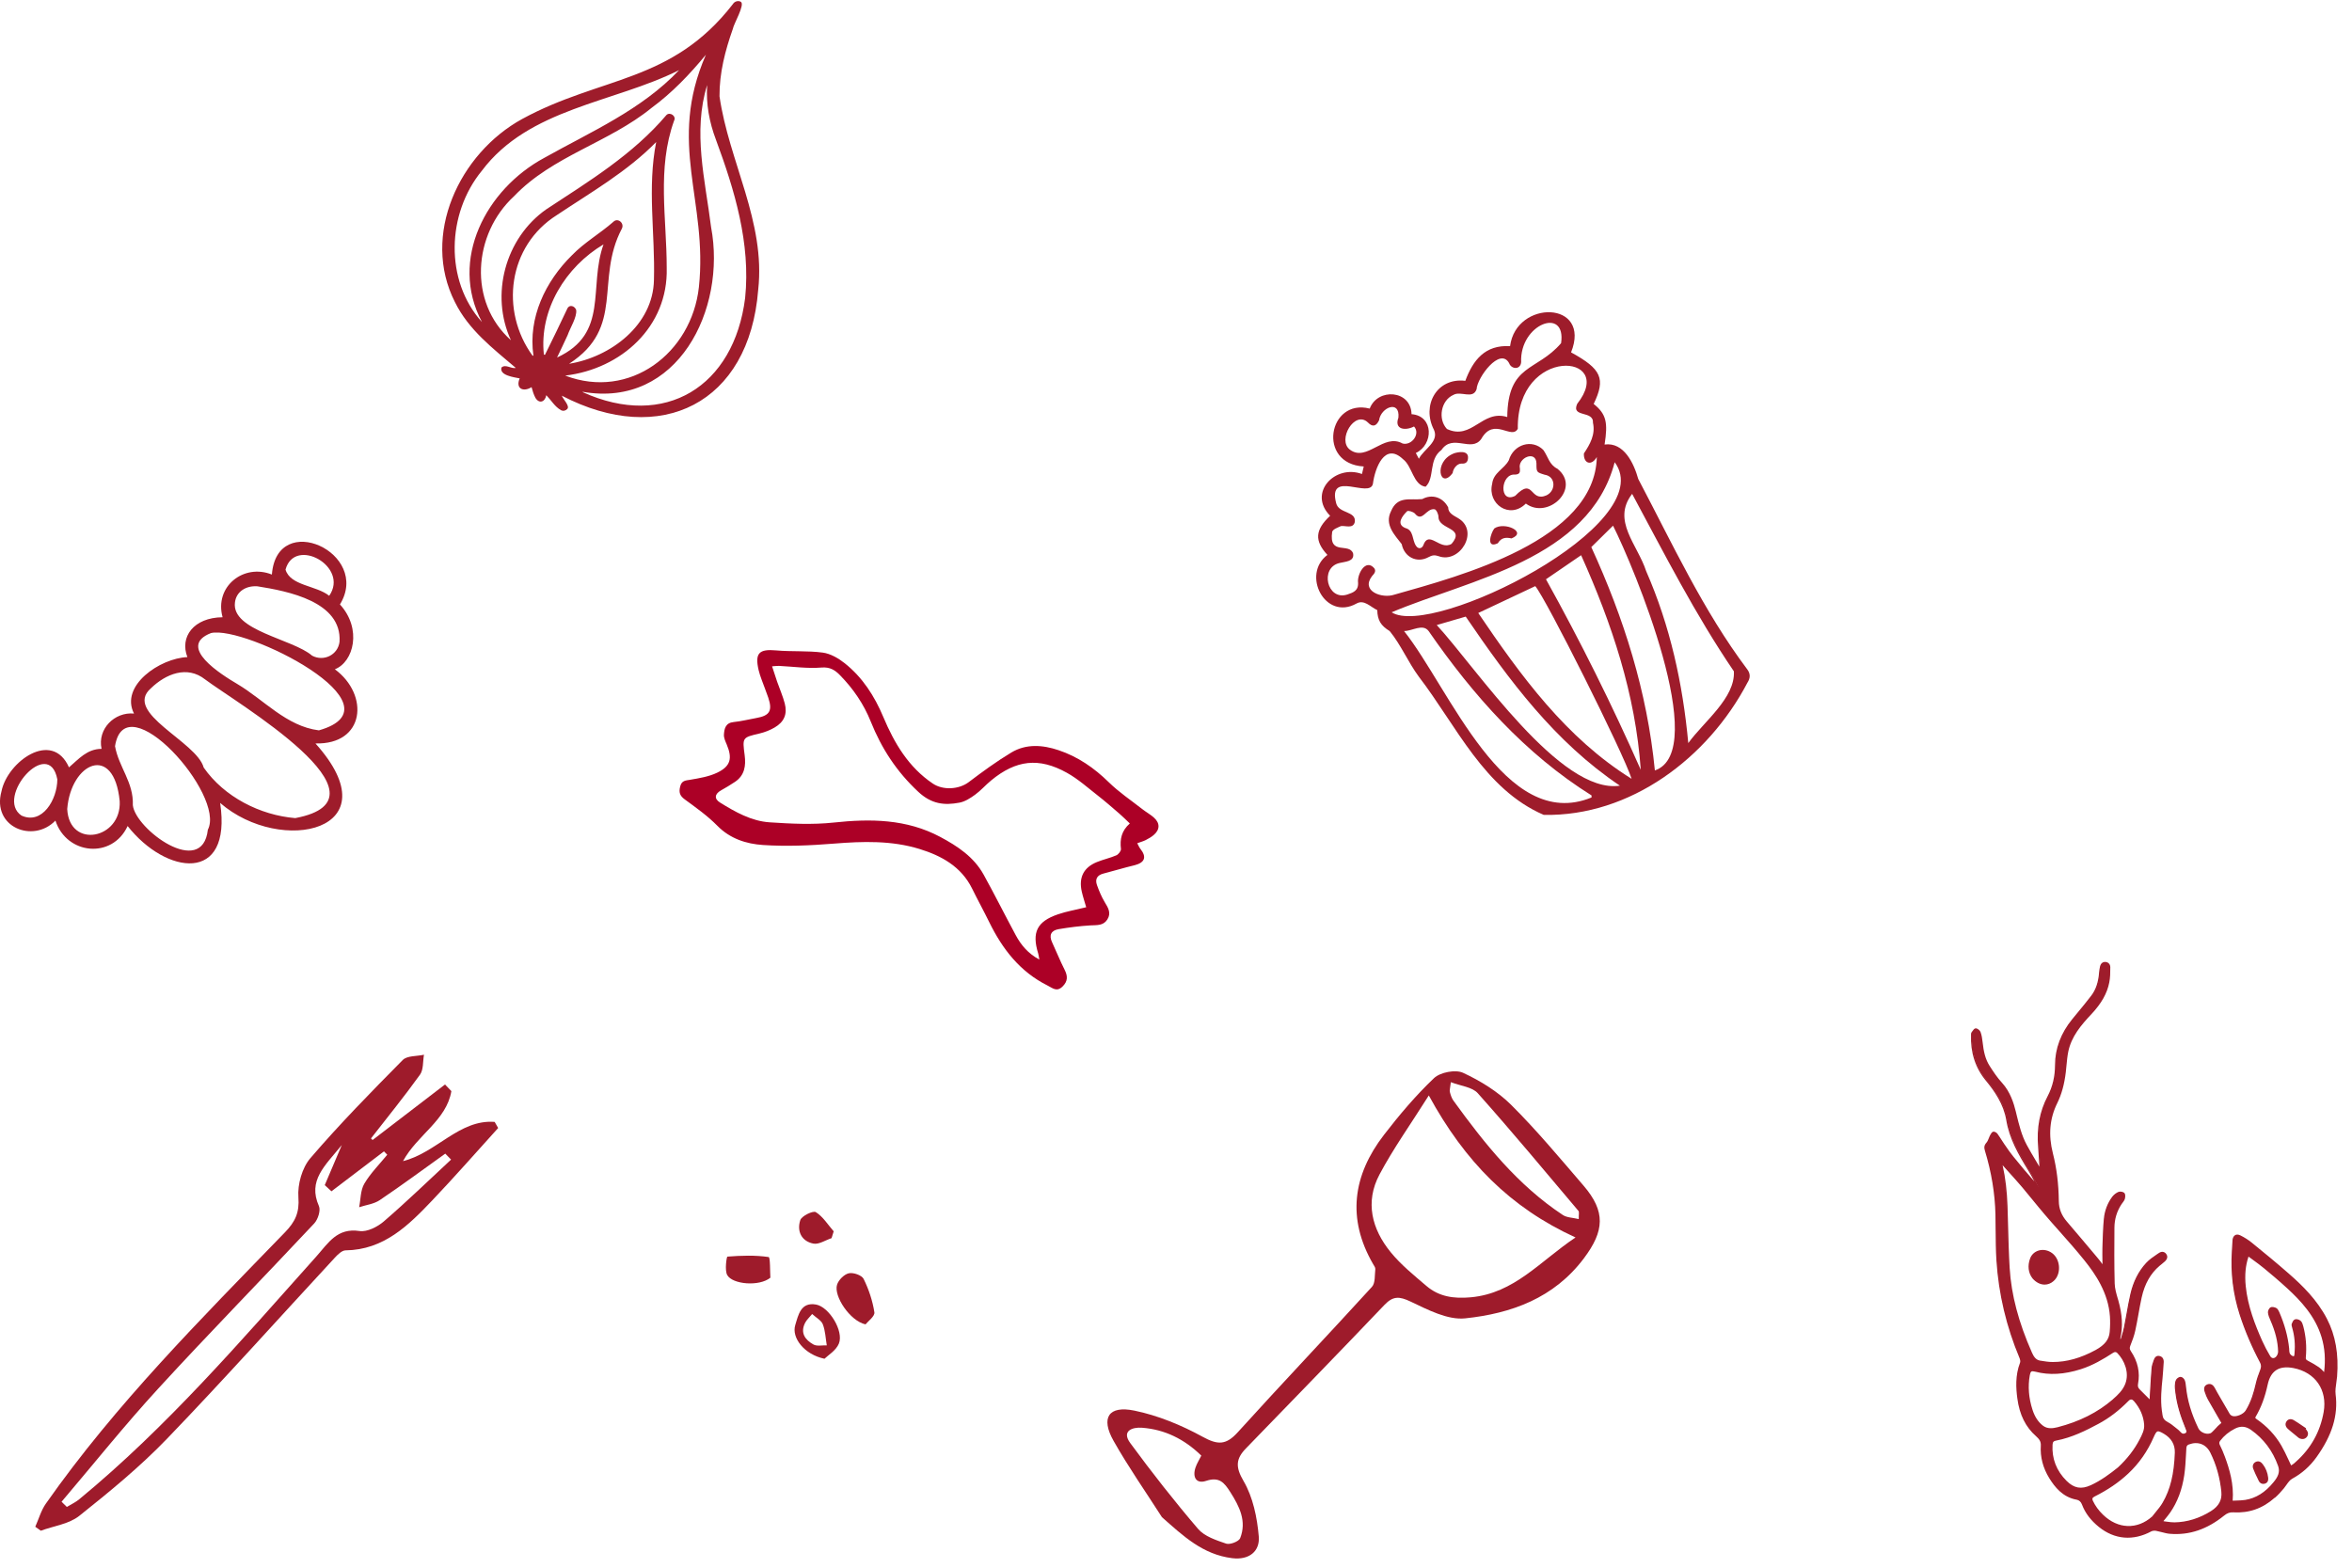 <svg width="126" height="84" viewBox="0 0 126 84" fill="none" xmlns="http://www.w3.org/2000/svg">
<path d="M46.367 70.963C45.535 70.781 44.65 69.442 44.842 68.837C44.923 68.581 45.222 68.281 45.472 68.225C45.713 68.171 46.168 68.329 46.265 68.526C46.541 69.085 46.747 69.702 46.842 70.318C46.874 70.527 46.494 70.802 46.367 70.963Z" fill="#9E1B2B"/>
<path d="M41.27 68.462C40.677 68.948 39.236 68.821 38.959 68.321C38.813 68.058 38.929 67.335 38.966 67.332C39.702 67.276 40.451 67.248 41.177 67.355C41.269 67.368 41.248 68.16 41.27 68.462Z" fill="#9E1B2B"/>
<path d="M44.169 72.805C43.085 72.579 42.394 71.679 42.603 71C42.768 70.461 42.897 69.755 43.715 69.9C44.415 70.024 45.212 71.32 44.941 71.99C44.789 72.365 44.352 72.622 44.169 72.805ZM43.508 70.407C43.344 70.608 43.211 70.725 43.135 70.873C42.849 71.427 43.143 71.798 43.578 72.041C43.767 72.146 44.051 72.077 44.292 72.087C44.228 71.709 44.215 71.311 44.081 70.962C43.999 70.748 43.73 70.612 43.508 70.407Z" fill="#9E1B2B"/>
<path d="M44.548 66.343C44.222 66.45 43.869 66.692 43.575 66.635C42.925 66.507 42.681 65.955 42.873 65.376C42.947 65.151 43.56 64.858 43.705 64.949C44.089 65.189 44.351 65.622 44.662 65.978C44.624 66.1 44.586 66.221 44.548 66.343Z" fill="#9E1B2B"/>
<path d="M19.959 61.085C21.252 60.093 22.546 59.101 23.84 58.109C23.953 58.227 24.067 58.346 24.181 58.465C23.914 60.037 22.361 60.801 21.59 62.215C23.387 61.768 24.607 59.967 26.5 60.114C26.562 60.223 26.625 60.332 26.687 60.441C25.514 61.735 24.364 63.051 23.16 64.316C21.881 65.66 20.565 66.971 18.511 66.997C18.317 66.999 18.092 67.222 17.935 67.392C14.938 70.63 11.997 73.922 8.938 77.1C7.498 78.595 5.875 79.926 4.248 81.222C3.698 81.661 2.881 81.763 2.186 82.019C2.087 81.948 1.989 81.877 1.89 81.806C2.076 81.391 2.2 80.933 2.457 80.568C6.188 75.25 10.767 70.674 15.266 66.03C15.811 65.468 16.048 64.978 15.986 64.151C15.935 63.465 16.182 62.575 16.626 62.058C18.193 60.231 19.883 58.508 21.577 56.796C21.811 56.559 22.327 56.602 22.713 56.515C22.648 56.876 22.693 57.316 22.499 57.584C21.663 58.749 20.756 59.865 19.875 60.998C19.903 61.027 19.931 61.056 19.96 61.085L19.959 61.085ZM24.165 62.134C24.062 62.028 23.957 61.921 23.854 61.814C22.687 62.649 21.533 63.504 20.344 64.305C20.032 64.516 19.611 64.563 19.24 64.685C19.325 64.26 19.309 63.777 19.517 63.424C19.848 62.862 20.328 62.386 20.746 61.873C20.688 61.813 20.629 61.753 20.57 61.693C19.632 62.406 18.694 63.12 17.756 63.833C17.637 63.722 17.518 63.611 17.398 63.5C17.662 62.88 17.926 62.261 18.311 61.353C17.398 62.479 16.479 63.249 17.085 64.624C17.189 64.858 17.033 65.341 16.832 65.556C14.058 68.517 11.216 71.416 8.475 74.405C6.68 76.362 5.019 78.442 3.298 80.467C3.392 80.559 3.486 80.652 3.581 80.745C3.803 80.609 4.045 80.499 4.243 80.335C8.948 76.459 12.904 71.847 16.947 67.323C17.587 66.607 18.058 65.777 19.262 65.961C19.664 66.022 20.221 65.74 20.562 65.446C21.797 64.381 22.969 63.244 24.165 62.134Z" fill="#9E1B2B"/>
<path d="M62.246 81.292C61.376 79.932 60.446 78.605 59.653 77.2C58.957 75.967 59.387 75.298 60.771 75.584C62.038 75.845 63.29 76.362 64.427 76.986C65.237 77.43 65.679 77.44 66.31 76.742C68.68 74.122 71.117 71.562 73.498 68.951C73.684 68.747 73.64 68.326 73.678 68.003C73.687 67.917 73.608 67.816 73.557 67.728C72.148 65.291 72.472 62.975 74.141 60.808C74.966 59.739 75.846 58.695 76.823 57.768C77.154 57.454 77.975 57.296 78.376 57.482C79.309 57.914 80.237 58.486 80.96 59.206C82.327 60.566 83.565 62.056 84.825 63.52C86.029 64.918 85.951 65.956 84.854 67.42C83.249 69.559 80.962 70.38 78.492 70.64C77.551 70.739 76.486 70.177 75.563 69.739C74.962 69.455 74.627 69.436 74.165 69.922C71.708 72.499 69.225 75.051 66.747 77.608C66.207 78.165 66.175 78.602 66.619 79.357C67.124 80.218 67.347 81.311 67.434 82.326C67.502 83.114 66.926 83.603 66.013 83.491C64.435 83.296 63.389 82.304 62.246 81.292ZM76.543 58.697C75.556 60.261 74.636 61.549 73.901 62.933C73.117 64.406 73.49 65.855 74.5 67.094C75.05 67.769 75.746 68.333 76.415 68.903C77.094 69.483 77.882 69.595 78.793 69.512C81.129 69.298 82.503 67.576 84.403 66.306C80.896 64.7 78.473 62.236 76.543 58.697ZM64.356 77.995C63.442 77.106 62.395 76.591 61.174 76.501C60.664 76.463 60.069 76.668 60.55 77.323C61.707 78.897 62.914 80.439 64.184 81.923C64.529 82.325 65.153 82.528 65.688 82.711C65.89 82.78 66.367 82.597 66.437 82.42C66.797 81.507 66.4 80.722 65.91 79.951C65.59 79.447 65.321 79.112 64.614 79.348C64.083 79.525 63.873 79.151 64.044 78.636C64.116 78.42 64.243 78.223 64.356 77.995ZM84.577 65.321C84.571 65.07 84.609 64.941 84.56 64.883C82.776 62.77 81.007 60.642 79.168 58.578C78.871 58.243 78.254 58.191 77.724 57.985C77.687 58.315 77.647 58.42 77.671 58.509C77.713 58.671 77.766 58.842 77.862 58.974C79.534 61.284 81.305 63.502 83.723 65.102C83.939 65.245 84.251 65.243 84.577 65.321Z" fill="#9E1B2B"/>
<path d="M30.099 21.206C30.172 21.4 30.541 21.757 30.39 21.913C30.297 22.012 30.174 22.038 30.052 21.978C29.719 21.789 29.538 21.456 29.266 21.175C29.2 21.54 28.887 21.653 28.684 21.318C28.589 21.138 28.53 20.945 28.477 20.744C28.027 21.025 27.607 20.819 27.841 20.275C27.555 20.215 26.74 20.12 26.865 19.692C27.086 19.494 27.373 19.769 27.633 19.715C26.395 18.657 25.106 17.679 24.371 16.186C22.549 12.6 24.606 8.221 27.974 6.375C32.199 4.073 35.979 4.457 39.262 0.219C39.351 0.068 39.554 0.015 39.691 0.099C39.917 0.255 39.309 1.269 39.259 1.549C38.846 2.719 38.537 3.91 38.545 5.159C39.045 8.647 41.022 11.883 40.618 15.524C40.142 21.627 35.387 23.961 30.098 21.202L30.099 21.206ZM30.283 20.127C33.729 21.441 37.051 18.931 37.441 15.383C37.933 10.756 35.732 7.698 37.817 2.931C36.953 3.979 36.002 4.976 34.902 5.783C32.616 7.645 29.601 8.352 27.54 10.512C25.337 12.543 25.073 16.181 27.372 18.23C26.248 15.799 27.061 12.764 29.262 11.218C31.551 9.713 33.91 8.279 35.704 6.161C35.889 5.98 36.245 6.22 36.114 6.46C35.184 9.034 35.719 11.709 35.717 14.359C35.8 17.508 33.276 19.768 30.285 20.124L30.283 20.127ZM35.159 7.605C33.588 9.205 31.664 10.3 29.82 11.532C27.219 13.181 26.772 16.647 28.535 19.066C28.55 19.06 28.56 19.055 28.575 19.048C28.287 17.02 29.213 15.081 30.644 13.673C31.31 12.987 32.143 12.513 32.855 11.888C33.096 11.645 33.465 11.957 33.313 12.252C31.862 15.013 33.512 17.535 30.486 19.492C32.707 19.134 34.995 17.421 35.033 14.992C35.101 12.518 34.667 10.056 35.155 7.599L35.159 7.605ZM31.22 20.992C31.22 20.992 31.216 21.005 31.216 21.012C35.62 23.008 39.321 20.725 39.918 15.964C40.218 13.038 39.353 10.186 38.354 7.486C37.998 6.548 37.818 5.567 37.883 4.557C37.102 7.068 37.779 9.647 38.093 12.166C38.928 16.572 36.303 21.887 31.216 20.993L31.22 20.992ZM25.812 17.242C24.049 13.911 26.044 10.139 29.152 8.461C31.66 7.054 34.365 5.889 36.38 3.758C32.891 5.51 28.331 5.79 25.808 9.156C23.93 11.45 23.819 15.024 25.808 17.244L25.812 17.242ZM29.137 19.002C29.157 19.006 29.176 19.006 29.196 19.011C29.608 18.19 30.001 17.359 30.395 16.531C30.513 16.288 30.802 16.405 30.867 16.613C30.917 16.99 30.541 17.571 30.411 17.951C30.233 18.348 30.041 18.736 29.842 19.157C32.649 17.863 31.507 15.399 32.331 13.095C30.307 14.296 28.878 16.595 29.136 18.998L29.137 19.002Z" fill="#9E1C2B"/>
<path d="M60.924 45.181C60.989 45.3 61.025 45.4 61.088 45.478C61.449 45.929 61.33 46.229 60.751 46.368C60.202 46.5 59.66 46.667 59.113 46.807C58.772 46.894 58.654 47.11 58.767 47.425C58.879 47.739 59.01 48.052 59.181 48.338C59.364 48.64 59.543 48.92 59.321 49.269C59.105 49.607 58.765 49.565 58.422 49.584C57.85 49.618 57.279 49.69 56.715 49.786C56.322 49.852 56.177 50.097 56.363 50.492C56.59 50.977 56.787 51.478 57.03 51.955C57.205 52.3 57.213 52.576 56.92 52.862C56.611 53.163 56.396 52.946 56.115 52.805C54.643 52.069 53.705 50.856 52.998 49.416C52.702 48.811 52.376 48.22 52.078 47.614C51.494 46.428 50.428 45.85 49.259 45.49C47.764 45.029 46.22 45.078 44.668 45.203C43.408 45.305 42.13 45.361 40.871 45.277C39.988 45.218 39.118 44.946 38.431 44.248C37.908 43.717 37.29 43.277 36.687 42.836C36.416 42.638 36.358 42.457 36.439 42.14C36.521 41.818 36.719 41.824 36.977 41.781C37.467 41.697 37.979 41.614 38.421 41.402C39.144 41.056 39.244 40.631 38.93 39.887C38.86 39.721 38.772 39.536 38.782 39.366C38.802 39.044 38.865 38.732 39.303 38.689C39.712 38.649 40.113 38.544 40.518 38.473C41.236 38.346 41.394 38.084 41.156 37.377C41.047 37.058 40.919 36.745 40.805 36.427C40.742 36.254 40.68 36.079 40.639 35.901C40.431 34.993 40.666 34.767 41.581 34.85C42.411 34.925 43.255 34.858 44.078 34.968C44.489 35.023 44.915 35.27 45.252 35.537C46.207 36.295 46.849 37.296 47.321 38.42C47.911 39.822 48.669 41.108 49.973 41.986C50.52 42.355 51.373 42.303 51.893 41.91C52.632 41.351 53.384 40.8 54.176 40.323C54.973 39.843 55.858 39.911 56.711 40.198C57.743 40.544 58.614 41.145 59.398 41.913C59.941 42.446 60.584 42.876 61.186 43.348C61.391 43.508 61.623 43.637 61.816 43.808C62.152 44.105 62.143 44.458 61.801 44.746C61.673 44.854 61.524 44.938 61.375 45.014C61.243 45.08 61.097 45.118 60.924 45.182L60.924 45.181ZM58.189 48.61C58.11 48.332 58.016 48.057 57.952 47.775C57.78 47.018 58.051 46.48 58.765 46.19C59.103 46.052 59.468 45.975 59.802 45.831C59.918 45.78 60.064 45.594 60.051 45.488C59.988 44.968 60.08 44.514 60.526 44.123C60.323 43.932 60.155 43.761 59.974 43.604C59.592 43.274 59.212 42.941 58.814 42.63C58.273 42.207 57.753 41.74 57.158 41.409C55.653 40.569 54.427 40.718 53.093 41.821C52.798 42.064 52.545 42.359 52.237 42.582C51.985 42.766 51.695 42.953 51.398 43.008C50.589 43.16 49.904 43.089 49.193 42.426C48.033 41.346 47.223 40.101 46.646 38.659C46.271 37.723 45.707 36.901 45.004 36.183C44.742 35.916 44.475 35.729 44.012 35.768C43.259 35.831 42.491 35.717 41.729 35.68C41.63 35.676 41.531 35.692 41.361 35.703C41.461 36.008 41.542 36.266 41.63 36.52C41.766 36.911 41.936 37.292 42.04 37.691C42.188 38.26 42.009 38.682 41.501 38.979C41.255 39.123 40.978 39.233 40.7 39.299C39.766 39.519 39.767 39.508 39.893 40.469C39.966 41.032 39.891 41.549 39.374 41.894C39.133 42.054 38.886 42.206 38.632 42.346C38.291 42.534 38.245 42.798 38.568 42.998C39.392 43.51 40.251 43.997 41.23 44.062C42.368 44.137 43.527 44.196 44.655 44.075C46.638 43.862 48.565 43.88 50.371 44.844C51.293 45.336 52.172 45.917 52.697 46.869C53.29 47.941 53.837 49.038 54.419 50.117C54.703 50.642 55.077 51.092 55.68 51.416C55.65 51.258 55.642 51.171 55.617 51.088C55.269 49.961 55.548 49.377 56.674 48.992C57.146 48.83 57.647 48.746 58.19 48.612L58.189 48.61Z" fill="#AC0026"/>
<path d="M119.05 76.247C118.795 75.81 118.548 75.391 118.31 74.968C118.236 74.837 118.182 74.692 118.136 74.552C118.097 74.427 118.096 74.293 118.235 74.224C118.366 74.162 118.485 74.207 118.563 74.323C118.627 74.418 118.672 74.52 118.731 74.619C118.955 75.008 119.177 75.399 119.406 75.783C119.44 75.841 119.517 75.894 119.585 75.913C119.817 75.98 120.207 75.805 120.333 75.597C120.61 75.148 120.761 74.652 120.877 74.141C120.934 73.893 121.016 73.651 121.112 73.414C121.172 73.264 121.18 73.135 121.105 72.995C120.666 72.167 120.293 71.31 120.007 70.417C119.653 69.316 119.52 68.19 119.595 67.039C119.609 66.842 119.611 66.646 119.631 66.452C119.65 66.237 119.787 66.14 119.979 66.234C120.196 66.34 120.406 66.472 120.593 66.625C121.266 67.173 121.937 67.723 122.591 68.297C123.382 68.992 124.115 69.743 124.607 70.692C125.109 71.657 125.227 72.695 125.143 73.762C125.118 74.083 125.026 74.409 125.066 74.718C125.23 75.997 124.761 77.07 124.041 78.07C123.702 78.543 123.276 78.919 122.759 79.203C122.571 79.308 122.453 79.543 122.307 79.724C121.618 80.569 120.764 81.064 119.641 80.997C119.435 80.983 119.277 81.056 119.121 81.183C118.284 81.861 117.339 82.236 116.248 82.144C116.003 82.123 115.764 82.029 115.517 81.988C115.427 81.972 115.311 81.979 115.231 82.021C114.288 82.529 113.298 82.456 112.471 81.793C112.078 81.474 111.756 81.093 111.577 80.609C111.519 80.455 111.421 80.349 111.256 80.32C110.576 80.189 110.156 79.731 109.821 79.181C109.498 78.653 109.337 78.081 109.373 77.461C109.387 77.221 109.275 77.077 109.104 76.927C108.505 76.401 108.216 75.704 108.112 74.931C108.024 74.29 108.015 73.651 108.257 73.032C108.288 72.954 108.262 72.839 108.224 72.754C107.522 71.084 107.107 69.344 106.991 67.538C106.938 66.724 106.957 65.904 106.939 65.087C106.914 63.912 106.713 62.762 106.371 61.642C106.326 61.492 106.33 61.388 106.447 61.259C106.546 61.15 106.583 60.983 106.655 60.842C106.688 60.78 106.735 60.691 106.789 60.681C106.843 60.671 106.933 60.725 106.975 60.776C107.104 60.955 107.218 61.148 107.345 61.329C107.495 61.549 107.642 61.771 107.81 61.978C108.254 62.529 108.712 63.071 109.195 63.599C109.034 63.305 108.885 63.005 108.712 62.722C108.192 61.874 107.692 61.024 107.525 60.021C107.387 59.186 106.943 58.509 106.411 57.865C105.838 57.169 105.601 56.342 105.635 55.441C105.637 55.41 105.633 55.367 105.65 55.344C105.71 55.27 105.774 55.149 105.844 55.142C105.915 55.137 106.039 55.233 106.065 55.31C106.126 55.483 106.153 55.669 106.172 55.85C106.221 56.302 106.301 56.74 106.552 57.13C106.758 57.451 106.964 57.763 107.223 58.049C107.614 58.479 107.812 59.017 107.951 59.574C108.1 60.185 108.236 60.8 108.537 61.36C108.762 61.778 109.012 62.181 109.253 62.593C109.269 62.587 109.287 62.58 109.301 62.571C109.278 62.201 109.257 61.828 109.227 61.46C109.149 60.513 109.281 59.609 109.728 58.756C110.005 58.232 110.127 57.67 110.128 57.076C110.13 56.154 110.461 55.35 111.035 54.641C111.377 54.223 111.728 53.809 112.057 53.377C112.334 53.013 112.446 52.581 112.481 52.13C112.489 52.021 112.507 51.913 112.53 51.808C112.56 51.681 112.634 51.585 112.777 51.589C112.921 51.595 112.999 51.706 112.998 51.828C112.996 52.099 112.994 52.375 112.943 52.639C112.814 53.292 112.454 53.822 112.006 54.301C111.445 54.898 110.915 55.521 110.747 56.352C110.673 56.708 110.661 57.076 110.618 57.438C110.55 58.008 110.419 58.569 110.165 59.082C109.725 59.966 109.688 60.873 109.928 61.812C110.142 62.647 110.23 63.501 110.243 64.364C110.247 64.794 110.402 65.152 110.677 65.474C111.243 66.138 111.803 66.805 112.364 67.473C112.462 67.587 112.548 67.712 112.668 67.875C112.666 67.515 112.656 67.201 112.665 66.89C112.682 66.362 112.693 65.831 112.743 65.307C112.782 64.889 112.928 64.49 113.188 64.15C113.267 64.045 113.383 63.954 113.5 63.905C113.575 63.872 113.725 63.898 113.772 63.957C113.822 64.013 113.81 64.15 113.783 64.237C113.753 64.331 113.675 64.409 113.619 64.497C113.358 64.889 113.231 65.326 113.226 65.788C113.22 66.786 113.211 67.782 113.238 68.779C113.247 69.087 113.347 69.397 113.432 69.7C113.616 70.355 113.694 71.009 113.54 71.68C113.531 71.722 113.546 71.772 113.548 71.817C113.572 71.82 113.596 71.824 113.62 71.827C113.685 71.598 113.764 71.371 113.811 71.136C113.932 70.54 114.019 69.934 114.155 69.341C114.295 68.734 114.559 68.166 114.985 67.706C115.178 67.497 115.427 67.343 115.665 67.181C115.769 67.109 115.908 67.09 115.998 67.225C116.086 67.352 116.031 67.464 115.934 67.559C115.843 67.645 115.741 67.719 115.647 67.798C115.11 68.251 114.821 68.853 114.674 69.523C114.544 70.113 114.458 70.711 114.333 71.302C114.275 71.576 114.171 71.841 114.069 72.105C114.019 72.233 114.032 72.323 114.106 72.433C114.453 72.956 114.6 73.527 114.48 74.151C114.454 74.288 114.482 74.394 114.58 74.491C114.781 74.682 114.971 74.882 115.182 75.09C115.187 74.997 115.188 74.908 115.193 74.82C115.222 74.319 115.248 73.82 115.288 73.318C115.301 73.18 115.353 73.046 115.399 72.913C115.441 72.791 115.506 72.67 115.666 72.713C115.817 72.75 115.866 72.871 115.855 73.015C115.838 73.303 115.819 73.593 115.792 73.878C115.735 74.446 115.679 75.017 115.755 75.588C115.764 75.668 115.782 75.749 115.79 75.83C115.812 76.029 115.914 76.153 116.097 76.25C116.289 76.353 116.456 76.507 116.631 76.641C116.695 76.689 116.746 76.757 116.808 76.811C116.896 76.892 116.996 76.896 117.093 76.83C117.193 76.763 117.16 76.669 117.123 76.581C116.862 75.952 116.652 75.311 116.566 74.634C116.553 74.516 116.531 74.397 116.534 74.277C116.535 74.17 116.547 74.055 116.594 73.962C116.629 73.893 116.729 73.826 116.8 73.825C116.862 73.824 116.953 73.907 116.983 73.974C117.027 74.081 117.038 74.206 117.049 74.322C117.124 75.109 117.372 75.846 117.712 76.552C117.825 76.788 118.166 76.93 118.409 76.844C118.484 76.815 118.544 76.74 118.605 76.682C118.683 76.604 118.752 76.521 118.83 76.444C118.903 76.37 118.982 76.308 119.045 76.251L119.05 76.247ZM107.205 62.295C107.217 62.36 107.227 62.418 107.241 62.477C107.4 63.184 107.472 63.902 107.497 64.628C107.535 65.738 107.545 66.848 107.612 67.957C107.709 69.543 108.169 71.046 108.808 72.495C108.901 72.702 109.022 72.909 109.28 72.949C109.505 72.984 109.734 73.024 109.961 73.023C110.794 73.025 111.556 72.771 112.284 72.375C112.697 72.15 113.018 71.864 113.062 71.366C113.085 71.089 113.092 70.81 113.075 70.535C112.994 69.354 112.405 68.391 111.695 67.505C111.017 66.659 110.271 65.869 109.563 65.046C109.155 64.568 108.772 64.073 108.366 63.598C107.991 63.158 107.6 62.738 107.207 62.297L107.205 62.295ZM113.217 75.008C113.493 74.766 113.756 74.514 113.888 74.162C114.13 73.518 113.811 72.839 113.45 72.471C113.366 72.386 113.272 72.385 113.168 72.453C112.628 72.804 112.073 73.13 111.453 73.325C110.662 73.575 109.861 73.671 109.044 73.462C108.803 73.399 108.732 73.433 108.686 73.684C108.572 74.324 108.633 74.95 108.836 75.564C108.947 75.902 109.117 76.201 109.4 76.424C109.651 76.621 109.946 76.593 110.228 76.518C111.334 76.235 112.344 75.76 113.214 75.01L113.217 75.008ZM113.488 78.659C113.968 78.21 114.363 77.715 114.656 77.147C114.789 76.891 114.924 76.632 114.903 76.335C114.869 75.844 114.665 75.416 114.344 75.046C114.229 74.917 114.111 74.913 113.993 75.035C113.518 75.521 112.992 75.935 112.393 76.259C111.677 76.644 110.947 77 110.138 77.149C109.97 77.181 109.919 77.252 109.907 77.414C109.862 78.189 110.127 78.84 110.672 79.381C111.082 79.789 111.489 79.864 112.019 79.619C112.558 79.37 113.034 79.017 113.484 78.658L113.488 78.659ZM122.717 78.584C122.777 78.543 122.857 78.501 122.928 78.443C123.792 77.71 124.326 76.785 124.522 75.669C124.734 74.463 124.071 73.498 122.868 73.266C122.081 73.114 121.604 73.413 121.439 74.186C121.311 74.784 121.118 75.355 120.807 75.884C120.753 75.974 120.767 76.013 120.856 76.076C121.402 76.452 121.853 76.92 122.182 77.493C122.38 77.838 122.534 78.205 122.719 78.587L122.717 78.584ZM115.324 81.281C115.515 81.032 115.732 80.8 115.89 80.534C116.374 79.703 116.516 78.782 116.55 77.839C116.566 77.371 116.342 77.02 115.938 76.784C115.572 76.571 115.508 76.594 115.339 76.98C115.019 77.72 114.572 78.37 113.98 78.923C113.442 79.423 112.837 79.819 112.182 80.146C112.049 80.214 112.009 80.287 112.077 80.429C112.213 80.719 112.399 80.966 112.626 81.188C113.374 81.914 114.443 82.062 115.322 81.279L115.324 81.281ZM124.534 73.611C124.629 72.925 124.6 72.279 124.409 71.645C124.088 70.557 123.365 69.742 122.557 68.995C122.154 68.623 121.734 68.269 121.314 67.921C121.032 67.689 120.732 67.48 120.432 67.256C120.254 67.759 120.201 68.281 120.263 68.911C120.365 69.951 120.725 70.912 121.147 71.853C121.275 72.138 121.419 72.418 121.584 72.683C121.679 72.842 121.854 72.845 121.978 72.701C122.043 72.627 122.087 72.507 122.084 72.409C122.067 71.815 121.902 71.256 121.664 70.715C121.609 70.588 121.55 70.455 121.536 70.317C121.529 70.239 121.59 70.113 121.654 70.081C121.723 70.045 121.843 70.076 121.923 70.119C121.986 70.151 122.029 70.239 122.061 70.311C122.327 70.932 122.517 71.574 122.589 72.249C122.599 72.346 122.591 72.454 122.63 72.537C122.668 72.612 122.757 72.688 122.837 72.702C122.953 72.724 122.953 72.611 122.96 72.524C123.003 72.053 122.97 71.591 122.834 71.136C122.815 71.073 122.788 71 122.807 70.946C122.836 70.861 122.889 70.751 122.96 70.726C123.03 70.701 123.154 70.741 123.215 70.8C123.281 70.86 123.312 70.966 123.336 71.059C123.482 71.605 123.528 72.161 123.473 72.723C123.465 72.836 123.5 72.885 123.597 72.933C123.802 73.04 124.004 73.154 124.197 73.285C124.315 73.365 124.408 73.484 124.528 73.604L124.534 73.611ZM119.559 80.456C119.811 80.442 120.05 80.447 120.282 80.409C120.926 80.306 121.418 79.944 121.822 79.449C122.04 79.183 122.212 78.904 122.08 78.53C121.791 77.724 121.311 77.067 120.61 76.573C120.326 76.372 120.03 76.342 119.709 76.505C119.388 76.669 119.115 76.887 118.899 77.172C118.834 77.255 118.827 77.337 118.879 77.442C118.983 77.644 119.071 77.856 119.15 78.067C119.428 78.824 119.637 79.596 119.559 80.456ZM115.853 81.483C115.856 81.505 115.862 81.526 115.865 81.548C116.073 81.569 116.281 81.615 116.488 81.611C117.205 81.599 117.863 81.375 118.465 80.998C118.854 80.756 119.085 80.42 119.033 79.928C118.956 79.19 118.77 78.481 118.439 77.817C118.204 77.341 117.734 77.167 117.239 77.352C117.128 77.392 117.081 77.459 117.075 77.578C117.047 78.061 117.032 78.545 116.962 79.024C116.857 79.736 116.629 80.414 116.214 81.015C116.102 81.177 115.969 81.325 115.847 81.481L115.853 81.483Z" fill="#9E1C2B"/>
<path d="M121.856 80.255C121.211 80.83 120.48 81.085 119.636 81.034C119.459 81.024 119.312 81.076 119.146 81.211C118.232 81.949 117.282 82.27 116.242 82.184C116.093 82.173 115.947 82.131 115.807 82.096C115.708 82.07 115.609 82.045 115.508 82.026C115.414 82.009 115.311 82.021 115.251 82.053C114.28 82.577 113.282 82.495 112.445 81.82C112.003 81.465 111.706 81.07 111.536 80.62C111.481 80.468 111.383 80.382 111.247 80.357C110.494 80.22 110.07 79.668 109.782 79.203C109.444 78.654 109.291 78.067 109.329 77.458C109.342 77.236 109.244 77.109 109.075 76.956C108.517 76.466 108.188 75.805 108.072 74.933C108 74.4 107.952 73.699 108.218 73.012C108.244 72.947 108.219 72.838 108.188 72.765C107.486 71.095 107.067 69.337 106.951 67.536C106.916 66.991 106.913 66.435 106.908 65.897C106.906 65.626 106.904 65.354 106.899 65.085C106.875 63.963 106.686 62.807 106.333 61.651C106.288 61.501 106.284 61.374 106.415 61.229C106.474 61.163 106.508 61.074 106.545 60.983C106.568 60.928 106.587 60.874 106.616 60.822C106.664 60.734 106.71 60.654 106.78 60.638C106.859 60.623 106.966 60.691 107.007 60.751C107.086 60.858 107.155 60.969 107.226 61.078C107.277 61.154 107.326 61.232 107.377 61.309L107.453 61.417C107.576 61.598 107.704 61.783 107.841 61.951C108.266 62.476 108.634 62.913 108.987 63.309C108.887 63.121 108.785 62.926 108.673 62.744C108.116 61.84 107.644 61.013 107.48 60.027C107.335 59.152 106.842 58.456 106.376 57.891C105.818 57.212 105.554 56.388 105.591 55.438L105.592 55.42C105.592 55.387 105.594 55.347 105.615 55.32C105.63 55.303 105.644 55.281 105.657 55.262C105.71 55.185 105.766 55.106 105.837 55.101C105.933 55.096 106.071 55.208 106.101 55.299C106.161 55.464 106.189 55.637 106.212 55.848C106.266 56.342 106.353 56.747 106.586 57.112C106.79 57.431 106.996 57.743 107.256 58.024C107.689 58.501 107.878 59.101 107.992 59.568L108.029 59.723C108.164 60.271 108.301 60.839 108.574 61.344C108.73 61.633 108.903 61.926 109.069 62.202C109.132 62.306 109.19 62.409 109.253 62.513C109.246 62.415 109.242 62.317 109.235 62.218C109.22 61.971 109.204 61.716 109.185 61.464C109.1 60.439 109.267 59.546 109.694 58.736C109.956 58.238 110.09 57.681 110.09 57.076C110.09 56.189 110.4 55.362 111.01 54.613C111.103 54.5 111.197 54.383 111.292 54.269C111.539 53.97 111.794 53.662 112.032 53.349C112.273 53.034 112.41 52.63 112.45 52.123C112.459 52.006 112.476 51.898 112.5 51.793C112.539 51.624 112.642 51.536 112.79 51.543C112.945 51.552 113.052 51.667 113.052 51.827C113.052 52.134 113.048 52.389 112.996 52.646C112.882 53.227 112.58 53.761 112.047 54.332C111.483 54.931 110.965 55.539 110.798 56.361C110.751 56.596 110.728 56.844 110.705 57.083C110.694 57.202 110.685 57.324 110.669 57.443C110.591 58.097 110.442 58.638 110.213 59.102C109.803 59.93 109.725 60.81 109.977 61.801C110.178 62.589 110.283 63.428 110.294 64.361C110.297 64.761 110.437 65.116 110.718 65.446C111.247 66.063 111.778 66.696 112.292 67.306L112.406 67.444C112.473 67.519 112.53 67.602 112.6 67.695C112.613 67.709 112.623 67.725 112.633 67.742C112.633 67.671 112.632 67.604 112.63 67.535C112.627 67.31 112.624 67.094 112.629 66.883L112.635 66.663C112.648 66.215 112.664 65.751 112.707 65.3C112.751 64.858 112.903 64.462 113.158 64.121C113.242 64.013 113.366 63.915 113.488 63.865C113.575 63.83 113.747 63.853 113.809 63.928C113.878 64.005 113.851 64.172 113.829 64.247C113.805 64.319 113.759 64.38 113.713 64.442C113.694 64.468 113.677 64.491 113.658 64.517C113.404 64.898 113.275 65.324 113.273 65.784C113.267 66.707 113.259 67.756 113.287 68.773C113.294 69.036 113.37 69.3 113.446 69.561L113.482 69.68C113.696 70.44 113.73 71.078 113.593 71.683C113.587 71.705 113.592 71.73 113.597 71.759L113.601 71.773C113.62 71.714 113.639 71.655 113.656 71.594C113.703 71.439 113.752 71.281 113.783 71.123C113.83 70.883 113.873 70.639 113.918 70.402C113.981 70.047 114.046 69.682 114.129 69.327C114.281 68.666 114.564 68.111 114.97 67.67C115.14 67.484 115.358 67.341 115.564 67.199L115.656 67.138C115.802 67.037 115.956 67.06 116.051 67.194C116.113 67.282 116.149 67.422 115.982 67.584C115.921 67.638 115.86 67.692 115.795 67.742C115.762 67.771 115.725 67.796 115.692 67.825C115.211 68.233 114.894 68.788 114.731 69.526C114.665 69.829 114.609 70.135 114.557 70.434C114.505 70.72 114.452 71.015 114.389 71.302C114.328 71.579 114.228 71.845 114.122 72.112C114.078 72.223 114.087 72.299 114.156 72.401C114.527 72.954 114.653 73.543 114.538 74.15C114.513 74.278 114.541 74.366 114.627 74.449C114.768 74.584 114.903 74.721 115.043 74.864L115.159 74.98C115.162 74.922 115.164 74.862 115.167 74.805C115.175 74.672 115.182 74.539 115.19 74.406C115.211 74.042 115.232 73.67 115.263 73.303C115.274 73.174 115.319 73.05 115.36 72.93L115.375 72.887C115.402 72.808 115.476 72.604 115.693 72.658C115.849 72.696 115.926 72.821 115.913 73.005L115.908 73.064C115.89 73.328 115.874 73.603 115.848 73.87C115.793 74.394 115.737 74.987 115.812 75.571C115.817 75.605 115.821 75.638 115.828 75.674C115.837 75.722 115.843 75.766 115.847 75.813C115.866 75.99 115.952 76.106 116.133 76.201C116.282 76.279 116.416 76.386 116.544 76.492C116.586 76.525 116.631 76.561 116.673 76.595C116.714 76.626 116.749 76.661 116.783 76.699C116.804 76.722 116.827 76.748 116.852 76.767C116.924 76.834 117.002 76.836 117.085 76.783C117.152 76.74 117.141 76.691 117.098 76.586C116.792 75.85 116.612 75.228 116.54 74.628L116.531 74.552C116.519 74.458 116.504 74.362 116.508 74.266C116.512 74.157 116.519 74.033 116.573 73.934C116.611 73.859 116.725 73.774 116.818 73.775C116.903 73.775 117.006 73.868 117.039 73.952C117.084 74.059 117.095 74.18 117.106 74.296L117.11 74.314C117.18 75.025 117.393 75.751 117.769 76.531C117.872 76.746 118.191 76.882 118.411 76.799C118.461 76.78 118.508 76.734 118.551 76.688C118.565 76.675 118.579 76.662 118.589 76.65C118.629 76.614 118.662 76.572 118.7 76.534C118.736 76.494 118.774 76.451 118.811 76.413C118.866 76.361 118.922 76.315 118.971 76.272L119.001 76.244L118.807 75.909C118.625 75.596 118.453 75.299 118.282 74.993C118.215 74.876 118.159 74.737 118.104 74.567C118.046 74.388 118.089 74.253 118.226 74.19C118.37 74.12 118.512 74.162 118.609 74.303C118.65 74.363 118.684 74.43 118.718 74.492C118.738 74.528 118.756 74.567 118.778 74.602L118.907 74.827C119.085 75.135 119.267 75.453 119.451 75.763C119.48 75.81 119.544 75.858 119.605 75.875C119.811 75.931 120.185 75.775 120.305 75.575C120.597 75.1 120.743 74.58 120.844 74.132C120.895 73.91 120.97 73.679 121.082 73.399C121.142 73.249 121.139 73.137 121.077 73.016C120.624 72.163 120.254 71.29 119.977 70.431C119.627 69.339 119.486 68.2 119.564 67.037C119.568 66.962 119.573 66.886 119.577 66.811C119.582 66.689 119.589 66.569 119.6 66.445C119.61 66.319 119.662 66.227 119.742 66.18C119.795 66.15 119.883 66.13 120.013 66.191C120.244 66.305 120.452 66.439 120.635 66.587C121.293 67.123 121.973 67.678 122.633 68.259C123.34 68.878 124.131 69.648 124.659 70.666C125.115 71.546 125.295 72.559 125.201 73.761C125.192 73.869 125.175 73.982 125.16 74.088C125.13 74.295 125.098 74.509 125.122 74.706C125.266 75.835 124.939 76.907 124.091 78.088C123.743 78.57 123.321 78.946 122.795 79.234C122.671 79.302 122.574 79.439 122.48 79.573C122.439 79.631 122.398 79.689 122.354 79.744C122.197 79.935 122.038 80.106 121.871 80.254L121.856 80.255ZM106.777 60.734C106.747 60.761 106.709 60.828 106.692 60.86C106.667 60.907 106.644 60.962 106.625 61.012C106.589 61.107 106.547 61.207 106.478 61.286C106.374 61.404 106.373 61.497 106.412 61.626C106.767 62.79 106.96 63.955 106.984 65.085C106.99 65.357 106.992 65.629 106.992 65.902C106.995 66.438 107 66.992 107.036 67.536C107.152 69.328 107.567 71.078 108.267 72.737C108.285 72.78 108.343 72.934 108.298 73.045C108.037 73.715 108.085 74.4 108.155 74.922C108.268 75.772 108.589 76.415 109.132 76.893C109.312 77.052 109.432 77.21 109.417 77.463C109.381 78.055 109.531 78.624 109.86 79.158C110.136 79.61 110.546 80.141 111.265 80.273C111.435 80.303 111.553 80.412 111.62 80.592C111.784 81.03 112.071 81.409 112.5 81.754C113.307 82.406 114.274 82.486 115.211 81.98C115.305 81.929 115.434 81.928 115.526 81.942C115.63 81.959 115.731 81.987 115.829 82.013C115.967 82.05 116.109 82.087 116.251 82.1C117.267 82.183 118.196 81.872 119.092 81.145C119.272 80.998 119.442 80.939 119.639 80.952C120.669 81.014 121.531 80.604 122.268 79.695C122.311 79.644 122.35 79.584 122.389 79.528C122.486 79.387 122.588 79.242 122.732 79.163C123.247 78.882 123.661 78.517 124 78.043C124.836 76.881 125.16 75.824 125.017 74.72C124.989 74.509 125.021 74.291 125.054 74.077C125.069 73.971 125.084 73.861 125.095 73.755C125.187 72.571 125.012 71.571 124.564 70.705C124.041 69.699 123.256 68.935 122.556 68.323C121.895 67.743 121.218 67.19 120.56 66.654C120.381 66.51 120.178 66.381 119.953 66.27C119.877 66.232 119.811 66.228 119.763 66.255C119.71 66.285 119.675 66.354 119.664 66.451C119.653 66.571 119.648 66.693 119.641 66.812C119.637 66.888 119.633 66.963 119.628 67.038C119.553 68.19 119.692 69.319 120.039 70.401C120.314 71.258 120.682 72.124 121.133 72.975C121.209 73.117 121.213 73.257 121.143 73.429C121.031 73.705 120.958 73.934 120.91 74.149C120.806 74.603 120.66 75.133 120.36 75.618C120.218 75.85 119.808 76.022 119.563 75.954C119.495 75.935 119.405 75.881 119.358 75.805C119.171 75.496 118.99 75.174 118.812 74.866L118.683 74.641C118.662 74.604 118.64 74.565 118.62 74.528C118.588 74.464 118.556 74.404 118.517 74.347C118.476 74.287 118.384 74.197 118.244 74.262C118.21 74.28 118.1 74.332 118.166 74.538C118.219 74.705 118.273 74.833 118.338 74.948C118.507 75.251 118.679 75.548 118.866 75.861L119.096 76.257L119.012 76.332C118.963 76.376 118.909 76.424 118.855 76.472C118.815 76.507 118.781 76.55 118.744 76.588C118.706 76.63 118.67 76.67 118.63 76.71C118.618 76.72 118.604 76.733 118.592 76.748C118.54 76.802 118.488 76.857 118.418 76.882C118.154 76.978 117.792 76.826 117.669 76.57C117.289 75.781 117.072 75.046 117 74.323L116.999 74.308C116.989 74.198 116.976 74.084 116.937 73.989C116.914 73.934 116.835 73.865 116.793 73.865C116.74 73.866 116.652 73.923 116.624 73.977C116.582 74.061 116.573 74.174 116.569 74.274C116.569 74.363 116.581 74.457 116.591 74.549L116.602 74.627C116.675 75.219 116.85 75.836 117.155 76.565C117.188 76.644 117.243 76.776 117.109 76.867C116.993 76.944 116.874 76.938 116.772 76.843C116.747 76.819 116.722 76.795 116.699 76.77C116.667 76.734 116.634 76.701 116.598 76.675C116.555 76.641 116.51 76.605 116.466 76.569C116.341 76.466 116.211 76.363 116.068 76.288C115.861 76.179 115.76 76.042 115.737 75.836C115.73 75.791 115.724 75.746 115.718 75.701C115.711 75.665 115.706 75.632 115.704 75.596C115.627 75 115.688 74.403 115.739 73.875C115.765 73.608 115.783 73.335 115.798 73.074L115.802 73.016C115.81 72.874 115.757 72.787 115.645 72.76C115.542 72.734 115.482 72.78 115.428 72.932L115.413 72.976C115.373 73.091 115.328 73.211 115.321 73.326C115.291 73.694 115.27 74.066 115.249 74.429C115.241 74.562 115.233 74.695 115.226 74.828C115.222 74.886 115.219 74.943 115.218 75.003L115.209 75.196L114.957 74.942C114.816 74.798 114.679 74.663 114.54 74.526C114.433 74.424 114.396 74.302 114.427 74.148C114.54 73.564 114.413 72.996 114.059 72.462C113.976 72.335 113.964 72.232 114.018 72.095C114.123 71.83 114.224 71.571 114.282 71.301C114.343 71.015 114.396 70.72 114.448 70.434C114.501 70.135 114.556 69.825 114.623 69.522C114.789 68.764 115.108 68.194 115.608 67.773C115.641 67.744 115.678 67.715 115.713 67.688C115.774 67.638 115.837 67.591 115.893 67.536C116.027 67.409 115.991 67.315 115.952 67.257C115.86 67.121 115.729 67.187 115.678 67.224L115.585 67.285C115.38 67.422 115.167 67.566 115.005 67.743C114.609 68.171 114.336 68.714 114.185 69.361C114.105 69.714 114.039 70.079 113.974 70.431C113.932 70.667 113.886 70.913 113.839 71.153C113.808 71.316 113.758 71.477 113.711 71.632C113.69 71.702 113.668 71.777 113.65 71.847L113.641 71.884L113.498 71.86L113.496 71.825C113.496 71.825 113.493 71.798 113.492 71.782C113.485 71.746 113.48 71.713 113.489 71.675C113.625 71.083 113.59 70.463 113.382 69.715L113.347 69.595C113.271 69.33 113.193 69.059 113.187 68.787C113.161 67.768 113.166 66.721 113.175 65.796C113.178 65.319 113.312 64.875 113.575 64.481C113.592 64.453 113.612 64.428 113.631 64.402C113.674 64.347 113.713 64.291 113.732 64.232C113.757 64.147 113.763 64.032 113.73 63.994C113.695 63.954 113.567 63.929 113.508 63.957C113.398 64.004 113.286 64.091 113.212 64.187C112.964 64.513 112.82 64.893 112.777 65.322C112.734 65.773 112.72 66.235 112.706 66.681L112.7 66.901C112.694 67.112 112.697 67.323 112.7 67.548C112.7 67.657 112.703 67.768 112.703 67.886L112.704 68.015L112.626 67.912C112.586 67.859 112.549 67.808 112.512 67.761C112.442 67.668 112.384 67.59 112.32 67.512L112.205 67.375C111.691 66.765 111.161 66.132 110.632 65.514C110.338 65.17 110.193 64.799 110.186 64.377C110.175 63.449 110.072 62.616 109.873 61.835C109.615 60.824 109.694 59.922 110.114 59.077C110.338 58.625 110.485 58.091 110.562 57.446C110.578 57.327 110.587 57.205 110.598 57.086C110.619 56.845 110.642 56.597 110.692 56.355C110.863 55.509 111.39 54.892 111.963 54.285C112.484 53.728 112.779 53.21 112.889 52.645C112.942 52.374 112.943 52.092 112.944 51.843C112.945 51.75 112.888 51.653 112.764 51.646C112.66 51.642 112.592 51.703 112.56 51.828C112.537 51.924 112.52 52.032 112.511 52.145C112.47 52.669 112.328 53.086 112.078 53.414C111.839 53.727 111.583 54.039 111.337 54.338C111.244 54.451 111.148 54.565 111.055 54.682C110.459 55.415 110.154 56.224 110.156 57.089C110.156 57.707 110.018 58.279 109.751 58.791C109.331 59.585 109.169 60.461 109.253 61.47C109.275 61.721 109.291 61.979 109.305 62.227C109.312 62.347 109.321 62.466 109.329 62.584L109.332 62.615L109.22 62.664L109.2 62.632C109.127 62.508 109.054 62.384 108.979 62.261C108.813 61.981 108.638 61.69 108.484 61.399C108.205 60.883 108.064 60.31 107.929 59.758L107.894 59.604C107.78 59.146 107.598 58.56 107.178 58.098C106.917 57.809 106.708 57.495 106.502 57.174C106.259 56.797 106.172 56.379 106.117 55.873C106.093 55.667 106.067 55.501 106.012 55.345C105.989 55.281 105.885 55.202 105.833 55.205C105.802 55.208 105.751 55.279 105.715 55.328C105.701 55.349 105.686 55.37 105.669 55.389C105.662 55.396 105.665 55.422 105.662 55.438L105.661 55.46C105.625 56.387 105.881 57.194 106.427 57.854C106.899 58.426 107.401 59.136 107.551 60.031C107.713 61.001 108.181 61.824 108.732 62.721C108.852 62.917 108.96 63.123 109.066 63.323C109.117 63.417 109.165 63.508 109.217 63.6L109.388 63.915L109.15 63.648C108.723 63.187 108.281 62.672 107.761 62.027C107.619 61.854 107.495 61.667 107.37 61.484L107.294 61.375C107.242 61.299 107.191 61.222 107.142 61.144C107.073 61.038 107.004 60.927 106.927 60.822C106.895 60.776 106.817 60.736 106.785 60.743C106.779 60.745 106.769 60.749 106.762 60.755L106.777 60.734ZM121.491 79.865C121.13 80.187 120.735 80.38 120.295 80.452C120.133 80.478 119.973 80.483 119.801 80.488C119.723 80.49 119.645 80.493 119.565 80.497L119.516 80.498L119.521 80.448C119.604 79.554 119.361 78.749 119.113 78.078C119.029 77.851 118.94 77.648 118.847 77.458C118.789 77.342 118.795 77.24 118.869 77.144C119.083 76.865 119.352 76.643 119.695 76.467C120.019 76.301 120.337 76.324 120.641 76.537C121.333 77.022 121.833 77.686 122.128 78.513C122.275 78.924 122.069 79.225 121.865 79.473C121.746 79.618 121.623 79.749 121.496 79.861L121.491 79.865ZM119.61 80.41C119.675 80.407 119.737 80.407 119.797 80.403C119.964 80.397 120.125 80.394 120.279 80.369C120.854 80.278 121.35 79.966 121.792 79.425C122.029 79.138 122.16 78.879 122.041 78.548C121.752 77.737 121.263 77.089 120.587 76.614C120.307 76.418 120.029 76.397 119.731 76.549C119.401 76.717 119.142 76.931 118.935 77.203C118.882 77.276 118.876 77.34 118.922 77.429C119.017 77.622 119.108 77.827 119.192 78.058C119.438 78.726 119.679 79.525 119.607 80.417L119.61 80.41ZM123.06 78.384C123.027 78.413 122.992 78.445 122.957 78.476C122.907 78.52 122.85 78.554 122.801 78.585C122.781 78.599 122.76 78.609 122.742 78.621L122.7 78.65L122.678 78.607C122.62 78.49 122.565 78.371 122.511 78.255C122.391 77.996 122.278 77.752 122.14 77.517C121.823 76.968 121.381 76.495 120.827 76.114C120.718 76.039 120.702 75.974 120.766 75.866C121.05 75.387 121.253 74.836 121.393 74.181C121.563 73.391 122.059 73.07 122.873 73.228C124.097 73.466 124.774 74.452 124.561 75.68C124.372 76.757 123.864 77.668 123.053 78.39L123.06 78.384ZM122.736 78.521C122.736 78.521 122.748 78.511 122.755 78.509C122.801 78.48 122.856 78.448 122.901 78.408C122.933 78.379 122.969 78.348 123.001 78.318C123.798 77.609 124.297 76.715 124.482 75.658C124.688 74.478 124.038 73.531 122.864 73.304C122.097 73.155 121.644 73.444 121.483 74.189C121.34 74.854 121.132 75.414 120.847 75.9C120.807 75.964 120.806 75.982 120.883 76.035C121.448 76.423 121.898 76.905 122.221 77.466C122.359 77.706 122.473 77.952 122.594 78.21C122.642 78.311 122.689 78.416 122.739 78.519L122.736 78.521ZM118.723 80.868C118.655 80.929 118.581 80.983 118.496 81.038C117.859 81.437 117.187 81.644 116.494 81.656C116.35 81.659 116.202 81.639 116.061 81.617C115.995 81.609 115.931 81.599 115.865 81.591L115.832 81.586L115.809 81.472L115.823 81.459C115.862 81.408 115.898 81.359 115.939 81.31C116.022 81.206 116.111 81.102 116.186 80.993C116.569 80.437 116.811 79.793 116.925 79.019C116.979 78.647 117.002 78.261 117.019 77.889C117.023 77.784 117.028 77.682 117.037 77.578C117.045 77.441 117.103 77.36 117.23 77.314C117.748 77.121 118.239 77.31 118.482 77.8C118.799 78.438 119 79.155 119.082 79.926C119.123 80.307 119.002 80.615 118.719 80.868L118.723 80.868ZM115.907 81.511C115.962 81.516 116.02 81.524 116.075 81.534C116.214 81.553 116.355 81.574 116.495 81.571C117.169 81.559 117.826 81.357 118.451 80.964C118.866 80.703 119.046 80.367 119.002 79.935C118.922 79.161 118.728 78.476 118.411 77.838C118.188 77.385 117.747 77.215 117.265 77.396C117.17 77.43 117.136 77.482 117.127 77.586C117.122 77.688 117.115 77.794 117.11 77.896C117.09 78.271 117.07 78.659 117.015 79.036C116.898 79.82 116.651 80.478 116.261 81.044C116.183 81.155 116.095 81.264 116.009 81.37C115.975 81.412 115.937 81.455 115.903 81.497L115.907 81.511ZM124.568 73.702L124.507 73.643C124.47 73.605 124.432 73.567 124.398 73.53C124.329 73.453 124.26 73.384 124.183 73.331C124.021 73.219 123.831 73.106 123.59 72.981C123.488 72.928 123.429 72.867 123.444 72.728C123.495 72.162 123.451 71.608 123.306 71.077C123.282 70.989 123.252 70.889 123.195 70.839C123.14 70.787 123.033 70.757 122.983 70.776C122.942 70.791 122.896 70.862 122.859 70.971C122.848 71.006 122.864 71.067 122.879 71.112L122.885 71.133C123.015 71.576 123.057 72.034 123.01 72.538L123.007 72.558C123.001 72.622 122.997 72.693 122.943 72.737C122.918 72.76 122.877 72.766 122.831 72.757C122.73 72.738 122.635 72.646 122.595 72.568C122.561 72.501 122.557 72.421 122.552 72.345C122.55 72.318 122.551 72.292 122.548 72.265C122.483 71.63 122.312 70.999 122.026 70.338C121.996 70.272 121.959 70.192 121.907 70.167C121.836 70.129 121.728 70.103 121.68 70.129C121.63 70.153 121.579 70.261 121.584 70.324C121.597 70.456 121.658 70.591 121.709 70.709C121.982 71.332 122.117 71.875 122.13 72.419C122.133 72.525 122.088 72.654 122.016 72.739C121.945 72.819 121.853 72.863 121.765 72.858C121.678 72.85 121.604 72.799 121.553 72.714C121.393 72.449 121.244 72.17 121.114 71.877C120.736 71.033 120.334 70.02 120.227 68.923C120.165 68.288 120.218 67.757 120.399 67.247L120.418 67.193L120.465 67.227C120.556 67.296 120.65 67.364 120.744 67.432C120.947 67.579 121.154 67.731 121.349 67.894C121.697 68.18 122.155 68.563 122.594 68.97C123.324 69.644 124.116 70.486 124.459 71.639C124.643 72.257 124.683 72.906 124.582 73.623L124.57 73.709L124.568 73.702ZM122.897 70.727C122.914 70.712 122.932 70.7 122.952 70.694C123.041 70.661 123.183 70.712 123.252 70.776C123.324 70.842 123.36 70.953 123.387 71.055C123.532 71.595 123.579 72.158 123.526 72.735C123.516 72.823 123.539 72.858 123.627 72.905C123.871 73.033 124.065 73.146 124.229 73.26C124.313 73.316 124.384 73.391 124.46 73.471C124.474 73.488 124.489 73.504 124.505 73.523C124.589 72.852 124.546 72.242 124.373 71.661C124.036 70.528 123.252 69.695 122.53 69.031C122.091 68.628 121.637 68.246 121.289 67.959C121.096 67.799 120.898 67.656 120.689 67.502C120.612 67.444 120.533 67.388 120.456 67.331C120.295 67.811 120.248 68.315 120.307 68.914C120.416 69.999 120.814 71.002 121.188 71.842C121.316 72.127 121.462 72.404 121.62 72.667C121.657 72.727 121.708 72.766 121.765 72.769C121.83 72.775 121.894 72.743 121.946 72.679C122.004 72.611 122.043 72.5 122.041 72.418C122.027 71.888 121.896 71.353 121.627 70.74C121.576 70.621 121.509 70.475 121.497 70.33C121.487 70.234 121.558 70.091 121.64 70.051C121.729 70.005 121.873 70.049 121.947 70.089C122.02 70.129 122.064 70.22 122.103 70.303C122.392 70.971 122.566 71.61 122.633 72.252C122.636 72.279 122.637 72.308 122.637 72.337C122.64 72.406 122.645 72.473 122.669 72.523C122.703 72.59 122.786 72.654 122.847 72.667C122.867 72.67 122.883 72.669 122.89 72.663C122.911 72.644 122.914 72.591 122.919 72.544L122.92 72.522C122.964 72.029 122.923 71.582 122.797 71.148L122.792 71.127C122.773 71.064 122.751 70.992 122.772 70.93C122.809 70.83 122.851 70.759 122.895 70.72L122.897 70.727ZM115.36 81.312L115.358 81.314C114.517 82.064 113.434 82.028 112.602 81.222C112.356 80.983 112.175 80.733 112.042 80.451C111.971 80.296 112.008 80.192 112.168 80.112C112.871 79.759 113.457 79.359 113.955 78.894C114.526 78.361 114.979 77.713 115.305 76.965C115.394 76.759 115.456 76.649 115.558 76.617C115.658 76.583 115.775 76.634 115.964 76.747C116.394 76.999 116.615 77.378 116.599 77.842C116.559 79 116.353 79.835 115.935 80.556C115.825 80.743 115.686 80.913 115.549 81.081C115.487 81.157 115.425 81.234 115.367 81.311L115.365 81.313L115.36 81.312ZM112.132 80.237C112.083 80.281 112.082 80.332 112.119 80.416C112.248 80.688 112.423 80.932 112.663 81.163C113.459 81.934 114.493 81.972 115.297 81.255C115.355 81.179 115.417 81.102 115.479 81.026C115.613 80.865 115.752 80.695 115.856 80.514C116.268 79.806 116.467 78.982 116.508 77.839C116.522 77.402 116.324 77.061 115.918 76.822C115.754 76.728 115.648 76.676 115.58 76.698C115.514 76.719 115.455 76.827 115.38 76.998C115.052 77.757 114.592 78.415 114.011 78.958C113.508 79.431 112.916 79.833 112.204 80.19C112.172 80.206 112.148 80.222 112.13 80.239L112.132 80.237ZM113.52 78.694C113.077 79.046 112.591 79.407 112.045 79.658C111.5 79.909 111.07 79.833 110.65 79.413C110.091 78.856 109.83 78.181 109.872 77.412C109.882 77.225 109.954 77.141 110.136 77.109C110.972 76.953 111.73 76.572 112.377 76.222C112.944 75.919 113.463 75.52 113.968 75.007C114.037 74.937 114.107 74.904 114.176 74.905C114.249 74.907 114.316 74.945 114.381 75.022C114.725 75.417 114.917 75.86 114.95 76.335C114.972 76.643 114.832 76.911 114.699 77.172C114.412 77.722 114.027 78.221 113.522 78.696L113.52 78.694ZM110.017 77.244C109.977 77.28 109.963 77.33 109.958 77.414C109.915 78.159 110.169 78.812 110.711 79.35C111.111 79.746 111.496 79.815 112.012 79.578C112.549 79.331 113.03 78.975 113.466 78.624C113.966 78.157 114.344 77.665 114.624 77.126C114.754 76.875 114.887 76.618 114.865 76.335C114.832 75.877 114.647 75.453 114.316 75.071C114.268 75.017 114.22 74.988 114.174 74.987C114.127 74.987 114.077 75.011 114.027 75.064C113.515 75.583 112.991 75.986 112.415 76.293C111.764 76.642 110.999 77.03 110.149 77.19C110.088 77.202 110.043 77.217 110.015 77.242L110.017 77.244ZM113.325 74.974C113.299 74.997 113.276 75.018 113.25 75.041C112.417 75.758 111.435 76.254 110.246 76.557C109.973 76.628 109.657 76.67 109.38 76.454C109.114 76.245 108.926 75.959 108.804 75.576C108.594 74.93 108.545 74.289 108.656 73.673C108.682 73.532 108.717 73.459 108.775 73.42C108.844 73.375 108.943 73.387 109.064 73.418C109.787 73.607 110.567 73.563 111.449 73.283C112.078 73.083 112.64 72.747 113.155 72.414C113.312 72.312 113.424 72.372 113.487 72.438C113.884 72.841 114.175 73.536 113.934 74.175C113.808 74.51 113.569 74.757 113.325 74.974ZM113.194 74.973C113.456 74.744 113.722 74.495 113.856 74.144C114.084 73.541 113.804 72.883 113.428 72.499C113.365 72.433 113.29 72.428 113.202 72.486C112.682 72.823 112.114 73.161 111.475 73.364C110.58 73.648 109.784 73.694 109.044 73.5C108.923 73.468 108.859 73.467 108.822 73.491C108.783 73.518 108.761 73.575 108.739 73.687C108.631 74.287 108.68 74.913 108.886 75.545C109.005 75.91 109.184 76.187 109.435 76.384C109.68 76.578 109.971 76.537 110.226 76.474C111.4 76.172 112.373 75.684 113.196 74.975L113.194 74.973ZM112.715 72.133C112.587 72.248 112.444 72.337 112.31 72.41C111.502 72.852 110.734 73.066 109.967 73.064C109.747 73.062 109.525 73.025 109.311 72.993L109.282 72.989C109.007 72.944 108.871 72.72 108.779 72.508C108.059 70.884 107.667 69.391 107.578 67.957C107.531 67.2 107.513 66.43 107.494 65.682C107.483 65.33 107.477 64.978 107.464 64.624C107.436 63.829 107.355 63.128 107.207 62.482C107.199 62.443 107.192 62.403 107.183 62.36L107.142 62.144L107.247 62.261C107.366 62.395 107.485 62.529 107.602 62.66C107.865 62.955 108.141 63.26 108.403 63.565C108.601 63.796 108.799 64.036 108.985 64.269C109.187 64.515 109.392 64.769 109.602 65.014C109.863 65.316 110.13 65.616 110.389 65.911C110.838 66.415 111.303 66.938 111.733 67.476C112.332 68.225 113.033 69.248 113.121 70.531C113.14 70.788 113.135 71.061 113.111 71.369C113.082 71.714 112.919 71.956 112.718 72.135L112.715 72.133ZM107.281 62.437L107.289 62.464C107.435 63.115 107.517 63.82 107.546 64.622C107.557 64.974 107.568 65.326 107.576 65.68C107.596 66.424 107.616 67.196 107.661 67.95C107.748 69.378 108.138 70.855 108.854 72.475C108.945 72.676 109.056 72.867 109.291 72.905L109.32 72.909C109.532 72.943 109.75 72.98 109.963 72.979C110.714 72.982 111.467 72.77 112.266 72.336C112.759 72.064 112.987 71.773 113.02 71.361C113.046 71.061 113.049 70.789 113.032 70.535C112.945 69.276 112.256 68.267 111.661 67.528C111.231 66.994 110.77 66.471 110.319 65.965C110.058 65.672 109.789 65.37 109.531 65.066C109.32 64.82 109.115 64.566 108.913 64.321C108.724 64.09 108.531 63.85 108.334 63.618C108.073 63.312 107.8 63.009 107.534 62.716C107.451 62.622 107.365 62.526 107.281 62.432L107.281 62.437Z" fill="#9E1C2B"/>
<path d="M108.914 68.465C108.716 68.205 108.653 67.837 108.795 67.449C108.959 67.001 109.522 66.877 109.924 67.187C110.314 67.488 110.381 68.163 110.057 68.536C109.76 68.881 109.279 68.88 108.917 68.463L108.914 68.465Z" fill="#9E1C2B"/>
<path d="M110.011 68.644C109.875 68.765 109.711 68.831 109.536 68.832C109.3 68.832 109.069 68.714 108.881 68.495C108.658 68.206 108.611 67.819 108.754 67.436C108.83 67.224 109.002 67.067 109.219 67.004C109.463 66.934 109.735 66.99 109.95 67.156C110.144 67.307 110.272 67.554 110.3 67.832C110.326 68.111 110.251 68.38 110.089 68.566C110.065 68.596 110.039 68.619 110.011 68.644ZM108.947 68.441C109.12 68.635 109.327 68.745 109.534 68.746C109.716 68.747 109.888 68.662 110.021 68.509C110.169 68.34 110.238 68.097 110.211 67.84C110.186 67.585 110.07 67.36 109.893 67.223C109.702 67.075 109.458 67.023 109.238 67.088C109.048 67.144 108.898 67.281 108.832 67.467C108.702 67.822 108.742 68.177 108.944 68.443L108.947 68.441Z" fill="#9E1C2B"/>
<path d="M123.46 76.573C123.481 76.597 123.504 76.622 123.525 76.646C123.606 76.746 123.626 76.858 123.549 76.96C123.469 77.069 123.35 77.087 123.224 77.04C123.181 77.024 123.14 76.988 123.102 76.959C122.964 76.847 122.828 76.732 122.69 76.62C122.654 76.589 122.614 76.558 122.58 76.524C122.477 76.427 122.442 76.307 122.524 76.188C122.609 76.061 122.747 76.069 122.861 76.136C123.073 76.262 123.274 76.407 123.48 76.543C123.47 76.551 123.467 76.562 123.46 76.573Z" fill="#9E1C2B"/>
<path d="M123.538 77.038C123.453 77.113 123.337 77.128 123.211 77.081C123.165 77.063 123.123 77.029 123.089 77.001L123.08 76.991C122.959 76.893 122.838 76.795 122.719 76.695L122.652 76.638C122.62 76.611 122.586 76.583 122.556 76.554C122.428 76.433 122.405 76.29 122.492 76.161C122.58 76.029 122.732 76.006 122.885 76.097C123.038 76.188 123.185 76.288 123.326 76.385C123.386 76.424 123.444 76.465 123.506 76.507L123.543 76.529L123.518 76.567C123.533 76.584 123.548 76.6 123.562 76.617C123.659 76.74 123.67 76.874 123.588 76.985C123.575 77.004 123.559 77.019 123.542 77.034L123.538 77.038ZM122.594 76.172C122.582 76.182 122.568 76.195 122.558 76.212C122.495 76.306 122.512 76.4 122.611 76.493C122.641 76.521 122.672 76.547 122.704 76.574L122.772 76.631C122.891 76.731 123.012 76.829 123.131 76.925L123.139 76.935C123.173 76.959 123.207 76.987 123.24 77.001C123.32 77.03 123.431 77.045 123.515 76.936C123.589 76.836 123.544 76.738 123.492 76.675C123.477 76.659 123.463 76.642 123.448 76.626L123.406 76.579L123.421 76.557C123.372 76.526 123.325 76.492 123.275 76.46C123.134 76.363 122.987 76.263 122.836 76.175C122.789 76.145 122.678 76.097 122.594 76.172Z" fill="#9E1C2B"/>
<path d="M121.184 78.492C121.343 78.699 121.43 78.933 121.464 79.188C121.477 79.302 121.455 79.414 121.331 79.454C121.199 79.495 121.096 79.44 121.036 79.317C120.935 79.109 120.831 78.902 120.75 78.689C120.706 78.573 120.729 78.443 120.852 78.379C120.974 78.317 121.085 78.361 121.165 78.47C121.171 78.477 121.18 78.487 121.186 78.494L121.184 78.492Z" fill="#9E1C2B"/>
<path d="M121.431 79.444C121.403 79.469 121.371 79.485 121.342 79.494C121.194 79.541 121.067 79.483 120.997 79.335L120.94 79.213C120.86 79.049 120.775 78.877 120.709 78.7C120.651 78.55 120.702 78.404 120.835 78.336C120.968 78.268 121.101 78.304 121.203 78.437C121.207 78.442 121.211 78.446 121.215 78.451L121.223 78.46C121.381 78.665 121.478 78.906 121.509 79.177C121.525 79.314 121.488 79.394 121.436 79.44L121.431 79.444ZM120.826 78.444C120.758 78.505 120.758 78.598 120.787 78.673C120.852 78.846 120.936 79.015 121.015 79.18L121.073 79.301C121.111 79.377 121.179 79.458 121.315 79.417C121.344 79.408 121.442 79.376 121.419 79.199C121.387 78.941 121.298 78.714 121.149 78.523L121.182 78.494L121.142 78.516C121.142 78.516 121.13 78.502 121.124 78.495C121.047 78.395 120.96 78.367 120.866 78.418C120.848 78.425 120.836 78.436 120.822 78.448L120.826 78.444Z" fill="#9E1C2B"/>
<path d="M85.373 21.642C86.064 22.194 86.141 22.651 85.96 23.819C86.998 23.677 87.53 24.833 87.763 25.664C89.591 29.132 91.24 32.72 93.606 35.869C93.794 36.121 93.757 36.356 93.614 36.577C91.498 40.614 87.336 43.755 82.701 43.664C79.503 42.281 78.026 38.888 76.007 36.256C75.437 35.484 75.05 34.552 74.448 33.815C73.97 33.521 73.798 33.238 73.781 32.691C73.417 32.522 73.078 32.103 72.663 32.342C70.984 33.275 69.709 30.778 71.112 29.733C70.41 28.977 70.446 28.394 71.257 27.636C70.046 26.412 71.515 24.867 72.962 25.398C72.994 25.262 73.026 25.132 73.058 24.995C70.534 24.852 71.16 21.328 73.377 21.893C73.803 20.772 75.59 20.889 75.618 22.193C76.818 22.281 76.802 23.827 75.847 24.273L76.011 24.582C76.274 24.064 77.104 23.674 76.82 23.032C76.143 21.725 76.972 20.219 78.499 20.406C78.915 19.287 79.56 18.468 80.897 18.548C81.218 16.041 85.279 16.1 84.164 18.881C85.8 19.776 86.028 20.291 85.373 21.649L85.373 21.642ZM85.547 24.482C85.268 24.983 84.824 24.848 84.852 24.296C85.176 23.811 85.478 23.279 85.338 22.656C85.385 21.97 84.152 22.397 84.493 21.638C86.645 18.912 81.246 18.504 81.311 22.975C80.97 23.589 80.036 22.31 79.353 23.52C78.821 24.264 77.829 23.215 77.22 24.11C76.513 24.628 76.877 25.604 76.371 26.08C75.704 25.988 75.662 24.979 75.163 24.605C74.183 23.673 73.659 25.078 73.55 25.914C73.396 26.744 71.097 25.141 71.582 26.969C71.722 27.53 72.672 27.373 72.577 27.976C72.484 28.345 72.083 28.155 71.837 28.188C71.663 28.27 71.417 28.35 71.367 28.493C71.175 29.798 72.285 29.051 72.489 29.658C72.567 30.096 72.061 30.09 71.768 30.165C70.682 30.405 71.087 32.206 72.174 31.857C72.477 31.754 72.778 31.662 72.754 31.221C72.694 30.784 73.15 29.909 73.62 30.445C73.732 30.602 73.629 30.734 73.504 30.866C72.879 31.674 74.042 32.087 74.693 31.864C78.255 30.855 85.456 28.956 85.544 24.483L85.547 24.482ZM87.407 41.73C86.973 40.351 82.803 32.04 82.246 31.406C81.234 31.883 80.228 32.356 79.192 32.846C81.469 36.209 83.894 39.544 87.407 41.73ZM87.434 26.465C86.33 27.895 87.726 29.18 88.188 30.605C89.477 33.55 90.147 36.63 90.444 39.816C91.284 38.657 92.962 37.403 92.887 35.972C90.826 32.941 89.176 29.698 87.435 26.46L87.434 26.465ZM85.261 42.73C85.26 42.694 85.262 42.657 85.261 42.621C81.702 40.395 78.906 37.246 76.532 33.811C76.216 33.401 75.674 33.81 75.217 33.813C77.658 36.878 80.6 44.64 85.261 42.73ZM85.247 29.311C86.987 33.109 88.24 37.046 88.654 41.281C91.656 40.26 87.509 30.335 86.413 28.167C86.007 28.565 85.64 28.928 85.249 29.314L85.247 29.311ZM84.703 29.749C84.048 30.196 83.434 30.617 82.82 31.039C84.677 34.385 86.356 37.758 87.898 41.247C87.614 37.194 86.352 33.425 84.703 29.749ZM86.784 42.101C83.29 39.753 80.85 36.458 78.521 33.039C78.036 33.181 77.557 33.32 76.969 33.491C79.094 35.801 83.591 42.58 86.783 42.098L86.784 42.101ZM80.746 22.346C80.778 19.48 82.326 19.917 83.63 18.387C83.92 16.405 81.404 17.363 81.49 19.406C81.449 19.838 80.956 19.781 80.847 19.461C80.359 18.57 79.134 20.235 79.104 20.851C78.912 21.421 78.261 20.925 77.859 21.16C77.194 21.453 77.014 22.453 77.515 22.986C78.857 23.613 79.394 21.925 80.746 22.346ZM86.501 24.766C85.139 29.983 78.719 31.048 74.552 32.808C76.736 34.215 88.982 28.097 86.501 24.766ZM75.749 22.854C75.293 23.089 74.677 23.025 74.915 22.379C75.008 21.406 73.972 21.823 73.878 22.523C73.717 22.852 73.526 22.893 73.276 22.633C72.573 21.965 71.621 23.579 72.318 24.095C73.23 24.776 74.118 23.191 75.139 23.764C75.625 23.89 76.109 23.244 75.754 22.855L75.749 22.854Z" fill="#9E1C2B"/>
<path d="M77.581 27.177C77.578 27.491 77.85 27.608 78.118 27.767C79.281 28.457 78.198 30.225 77.064 29.8C76.859 29.727 76.713 29.75 76.531 29.851C75.908 30.194 75.232 29.855 75.092 29.156C74.728 28.677 74.151 28.116 74.52 27.389C74.868 26.55 75.546 26.811 76.193 26.742C76.702 26.464 77.284 26.627 77.578 27.179L77.581 27.177ZM77.758 29.147C78.535 28.243 77.063 28.398 77.061 27.694C77.059 27.549 76.947 27.304 76.855 27.288C76.396 27.212 76.197 28.027 75.791 27.509C75.693 27.419 75.438 27.341 75.379 27.394C75.129 27.643 74.776 28.081 75.282 28.292C75.748 28.407 75.637 28.931 75.86 29.249C75.977 29.434 76.176 29.4 76.248 29.217C76.546 28.378 77.139 29.513 77.756 29.144L77.758 29.147Z" fill="#9E1C2B"/>
<path d="M81.739 26.985C80.871 27.846 79.672 26.998 79.937 25.927C79.999 25.324 80.578 25.135 80.829 24.664C81.077 23.805 82.081 23.503 82.679 24.112C82.938 24.475 82.986 24.893 83.436 25.119C84.723 26.16 82.937 27.863 81.742 26.983L81.739 26.985ZM82.867 26.53C83.355 26.285 83.353 25.526 82.749 25.437C82.312 25.303 82.309 25.304 82.31 24.831C82.297 24.101 81.292 24.534 81.423 25.1C81.43 25.263 81.45 25.416 81.165 25.43C80.379 25.358 80.284 27.014 81.171 26.568C82.188 25.518 81.93 26.949 82.866 26.534L82.867 26.53Z" fill="#9E1C2B"/>
<path d="M77.873 24.297C78.111 24.214 78.696 24.105 78.642 24.567C78.626 24.754 78.522 24.863 78.288 24.839C78.049 24.846 77.851 25.104 77.82 25.346C77.137 26.269 76.768 24.739 77.874 24.299L77.873 24.297Z" fill="#9E1C2B"/>
<path d="M80.054 28.314C80.593 27.94 81.844 28.506 80.975 28.849C80.664 28.781 80.421 28.806 80.242 29.108C79.582 29.423 79.869 28.55 80.054 28.314Z" fill="#9E1C2B"/>
<path d="M11.794 43.027C12.445 47.377 8.891 46.871 6.837 44.261C6.014 46.039 3.575 45.809 2.969 43.969C1.771 45.207 -0.448 44.318 0.079 42.401C0.392 40.824 2.785 39.07 3.696 41.117C4.213 40.674 4.664 40.128 5.441 40.125C5.21 39.063 6.135 38.135 7.179 38.234C6.412 36.743 8.571 35.266 10.039 35.209C9.618 34.138 10.365 33.089 11.925 33.073C11.471 31.425 13.058 30.181 14.565 30.786C14.832 27.299 19.901 29.625 18.212 32.387C19.404 33.692 18.95 35.469 17.939 35.861C19.802 37.239 19.549 39.905 16.899 39.835C21.099 44.511 15.062 45.859 11.794 43.023V43.027ZM15.819 43.836C21.422 42.777 12.6 37.625 10.991 36.407C10.023 35.639 8.877 36.111 8.084 36.88C6.577 38.194 10.54 39.735 10.912 41.127C12.008 42.701 13.937 43.682 15.819 43.836ZM7.116 43.143C7.251 44.425 10.839 47.087 11.135 44.458C12.106 42.594 6.705 36.557 6.162 39.982C6.359 41.1 7.166 41.919 7.116 43.143ZM17.077 39.136C21.741 37.815 13.123 33.492 11.303 33.921C9.437 34.647 11.879 36.158 12.712 36.65C14.154 37.506 15.345 38.913 17.077 39.133V39.136ZM13.782 31.415C13.173 31.375 12.653 31.701 12.587 32.281C12.389 33.791 15.688 34.234 16.721 35.133C17.34 35.462 18.1 35.096 18.189 34.391C18.324 32.234 15.428 31.675 13.785 31.415H13.782ZM6.412 42.924C6.106 39.812 3.798 40.854 3.601 43.35C3.713 45.513 6.521 44.96 6.412 42.924ZM3.071 41.759C2.623 39.416 -0.286 42.727 1.149 43.699C2.258 44.208 3.068 42.847 3.071 41.759ZM17.636 31.924C18.726 30.354 15.783 28.73 15.296 30.52C15.549 31.389 16.952 31.369 17.636 31.924Z" fill="#9E1C2B"/>
</svg>
